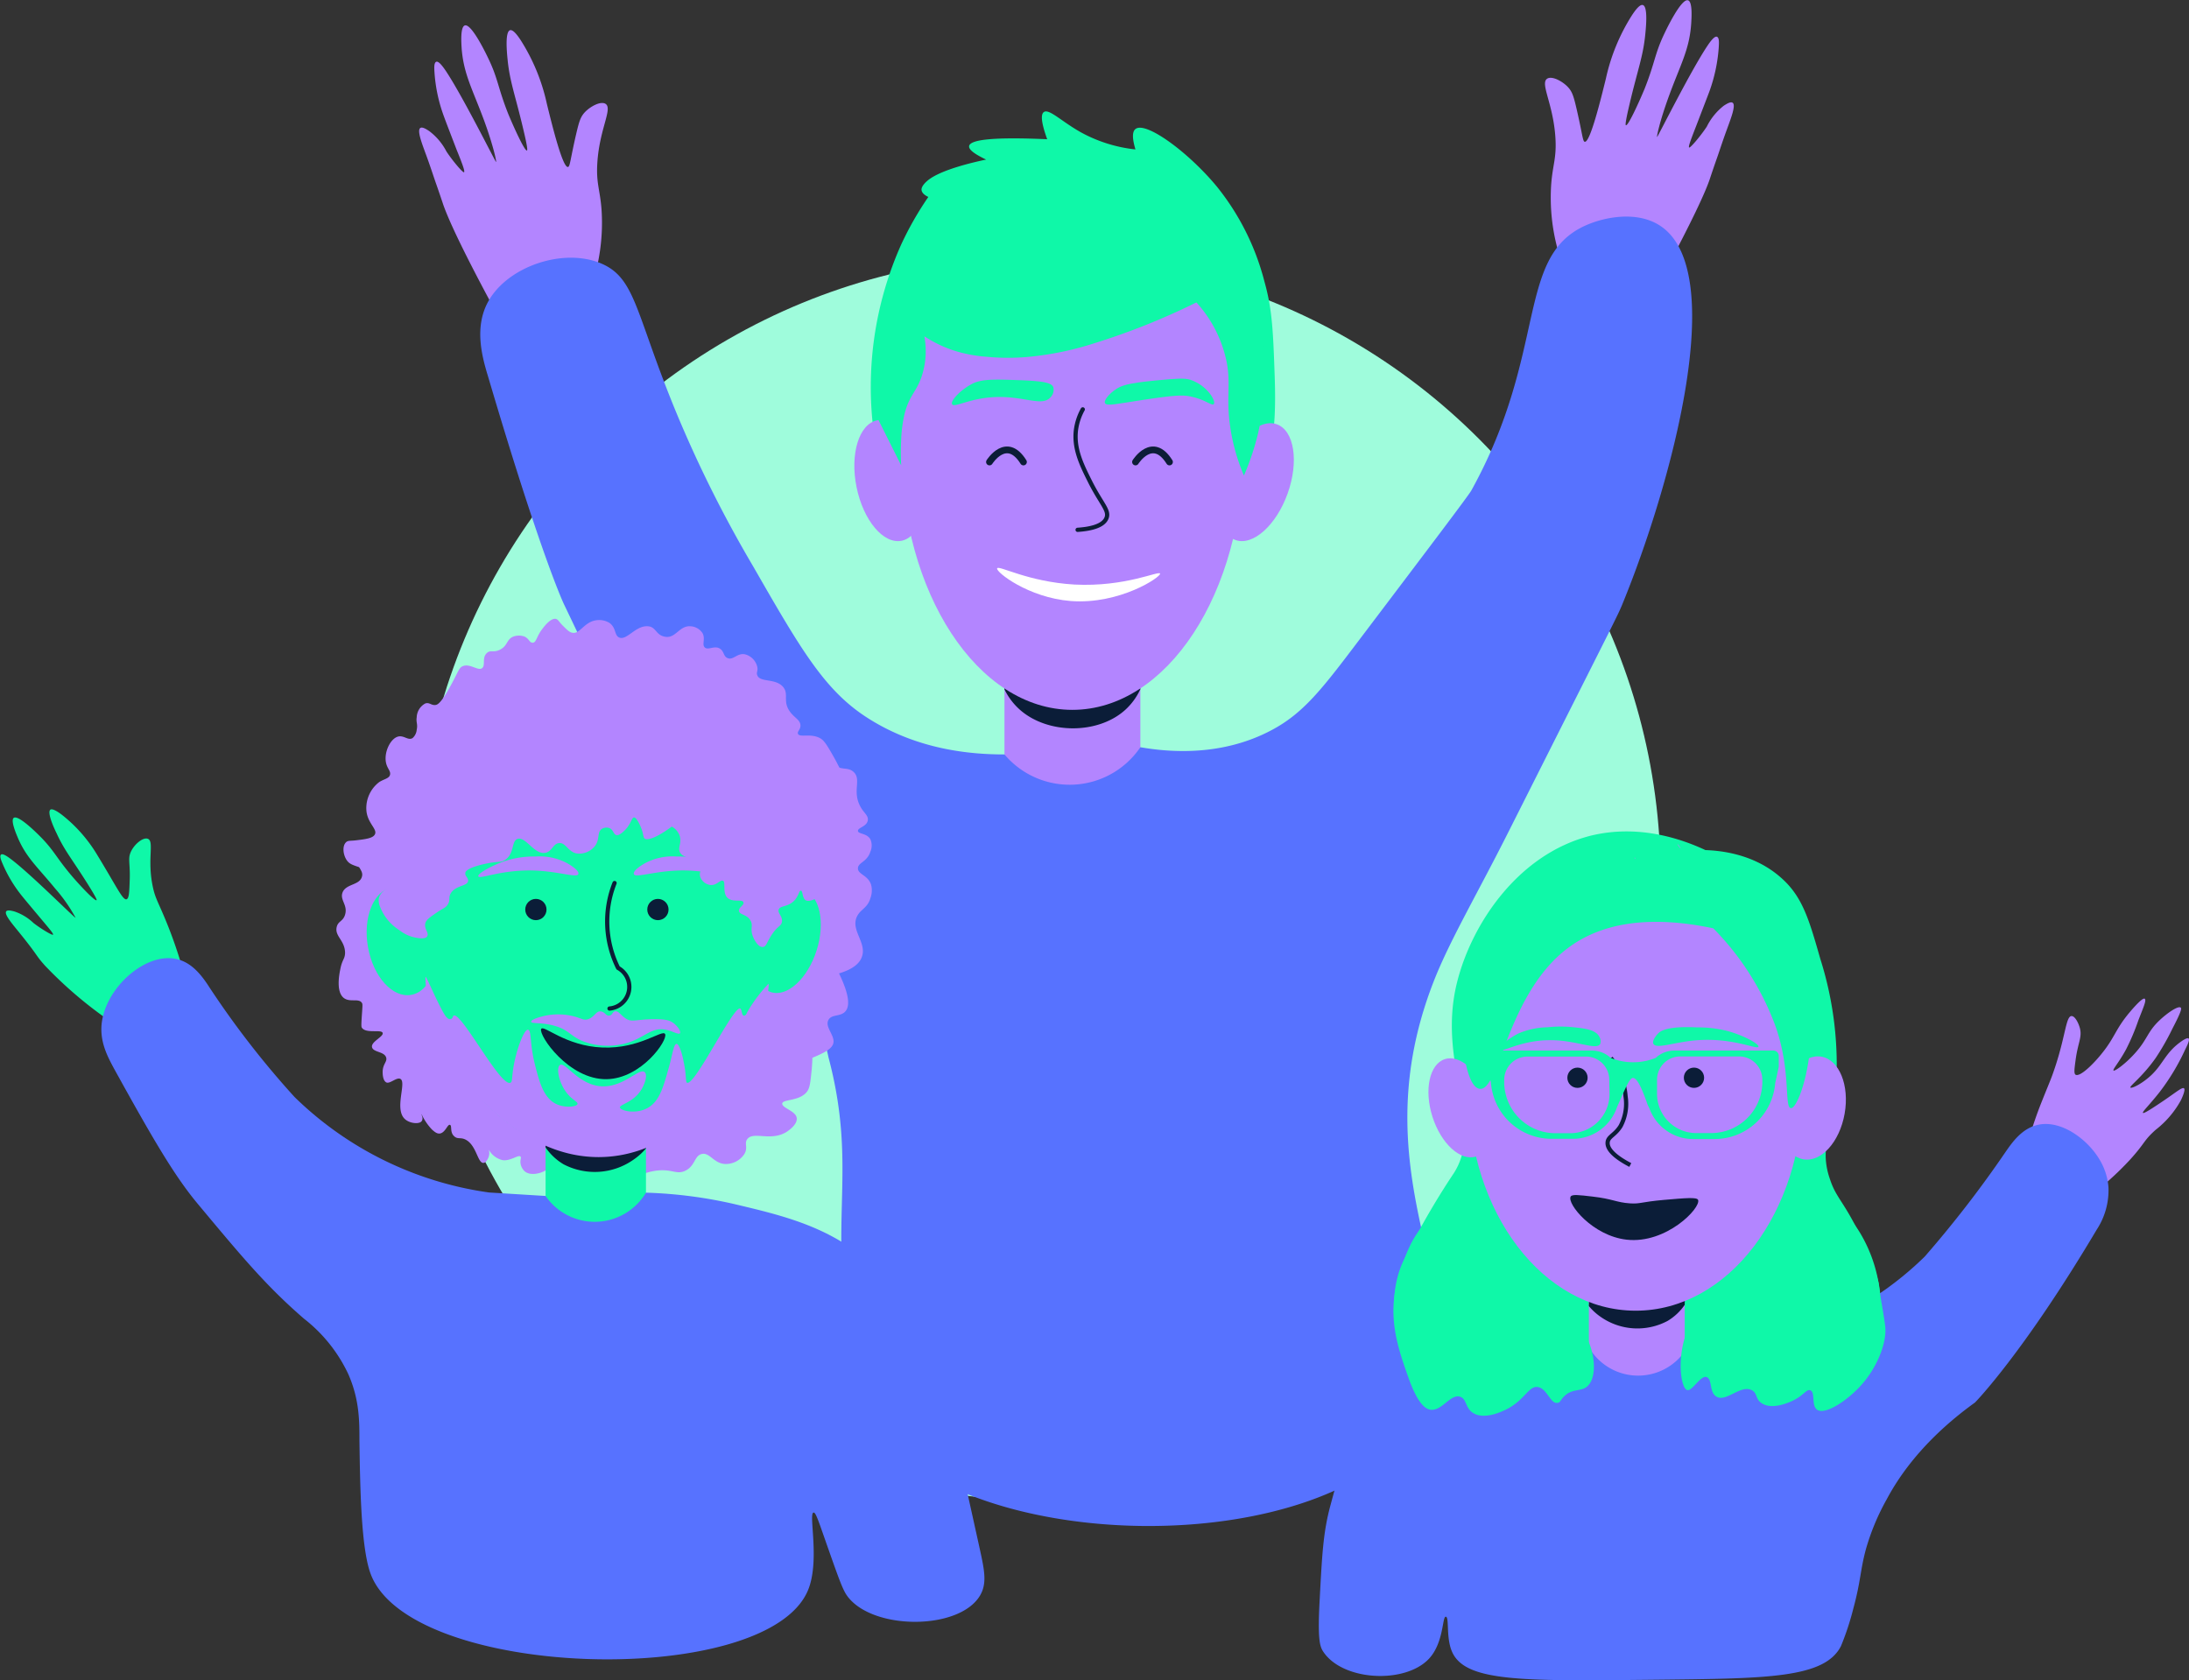 <svg xmlns="http://www.w3.org/2000/svg" viewBox="0 0 351.95 270.2"><rect x="0" y="0" width="351.95" height="270.2" fill="#333333" stroke="none"/><defs><style>.cls-1{fill:#9ffcdc;}.cls-2{fill:#b385ff;}.cls-3{fill:#0b1d38;}.cls-4{fill:#0ff8a8;}.cls-5,.cls-7,.cls-9{fill:none;stroke:#0c1d37;}.cls-5,.cls-7{stroke-linecap:round;stroke-linejoin:round;}.cls-5,.cls-9{stroke-width:0.68px;}.cls-6{fill:#fff;}.cls-7{stroke-width:1.09px;}.cls-8{fill:#5772ff;}.cls-9{stroke-miterlimit:10;}</style></defs><title>Asset 25</title><g id="Layer_2" data-name="Layer 2"><g id="Layer_1-2" data-name="Layer 1"><circle class="cls-1" cx="167" cy="141.21" r="100"/><path class="cls-2" d="M94.71,47.12a31.7,31.7,0,0,0,2-13.51c-.25-3.15-.88-4.18-.67-7.43.34-5.42,2.47-8.66,1.35-9.46-.75-.53-2.46.36-3.38,1.35-.69.75-.91,1.52-1.35,3.38-1,4.31-1,5.36-1.35,5.4-.86.11-2.56-6.8-3.38-10.13A31.44,31.44,0,0,0,83.73,6.48C83.22,5.7,82.49,4.71,82,4.86c-.82.26-.51,3.53-.39,4.71.35,3.56,1.2,5.61,2.51,11.15.72,3,.7,3.44.6,3.48-.33.11-1.87-3.17-3-5.87-1.72-4.35-1.61-5.63-3.24-9-.29-.61-2.66-5.57-3.74-5.24-.75.22-.57,2.83-.51,3.78C74.57,12,76,14.4,77.85,19.42c1.52,4.18,2,6.6,1.91,6.63s-5.4-10.66-8.11-14.69c-.42-.62-1.11-1.57-1.5-1.43s-.34,1-.29,1.75a25.19,25.19,0,0,0,1.5,7c.25.7.86,2.29,2.08,5.46,1,2.45,1.34,3.46,1.16,3.56s-1.81-1.81-2.82-3.34A9.65,9.65,0,0,0,69,21.07c-.44-.29-1.09-.71-1.42-.49-.55.38.21,2.37.91,4.27s1.24,3.6,1.58,4.56c.67,1.91,1.07,3.12,1.2,3.51C72,35,73.93,39.4,79.17,49.14Z"/><path class="cls-2" d="M251.41,43.07a31.74,31.74,0,0,1-2-13.51c.25-3.15.88-4.18.67-7.43-.34-5.42-2.47-8.66-1.35-9.46.75-.53,2.46.36,3.38,1.35.69.74.91,1.52,1.35,3.38,1,4.3,1,5.36,1.35,5.4.86.11,2.56-6.8,3.38-10.13a31.47,31.47,0,0,1,4.22-10.25c.51-.77,1.24-1.76,1.73-1.61.83.25.51,3.52.39,4.71-.35,3.56-1.2,5.6-2.51,11.14-.72,3.05-.7,3.45-.6,3.48.33.12,1.87-3.16,3-5.86,1.72-4.35,1.61-5.63,3.24-9,.29-.61,2.66-5.56,3.74-5.23.75.22.57,2.83.51,3.78-.29,4.19-1.73,6.55-3.56,11.57-1.53,4.18-2,6.59-1.92,6.63s5.4-10.66,8.11-14.69c.42-.63,1.11-1.58,1.51-1.43s.33,1,.29,1.74a26.06,26.06,0,0,1-1.5,7.05c-.26.7-.87,2.28-2.09,5.46-.95,2.45-1.34,3.46-1.16,3.56s1.81-1.82,2.82-3.34A9.77,9.77,0,0,1,277.15,17c.44-.28,1.09-.7,1.42-.48.55.38-.21,2.36-.91,4.27s-1.24,3.59-1.58,4.56c-.67,1.9-1.07,3.12-1.2,3.51-.72,2.09-2.69,6.47-7.93,16.22Z"/><rect class="cls-2" x="161.5" y="104.87" width="21.85" height="21.84" rx="4.84"/><path class="cls-3" d="M164,114.15a10.57,10.57,0,0,1-2.51-3.31v-8.78a4.86,4.86,0,0,1,4.84-4.84h12.17a4.86,4.86,0,0,1,4.84,4.84v8.78a10.29,10.29,0,0,1-2.42,3.31C176.53,118.13,168.48,118.09,164,114.15Z"/><path class="cls-4" d="M174.93,54.09c-3.8,1.56-6.75,2.81-10.92,3.27a34,34,0,0,1-7.1,0,22.17,22.17,0,0,1-5.46-1.09A20.16,20.16,0,0,1,147,54.08q-1.87,9-3.74,18l-2.73-2.19a56.09,56.09,0,0,1,4.37-30.58,51.89,51.89,0,0,1,4.36-7.64c-.26-.12-1-.48-1.09-1.09s.69-1.32,1.09-1.64c2.21-1.73,7.54-2.91,9.29-3.28-1.92-.91-2.83-1.63-2.73-2.18q.28-1.64,12.55-1.09c-1.15-3.17-.93-4.1-.54-4.37.84-.59,2.86,1.53,6,3.28a23.39,23.39,0,0,0,8.73,2.73c-.35-1.17-.69-2.73,0-3.28,1.65-1.32,8.56,3.76,13.11,9.28a40.29,40.29,0,0,1,7.64,15.29c1.26,4.48,1.39,8.09,1.64,15.29.37,11-1.08,12.67-2.19,13.1a2.45,2.45,0,0,1-1.63,0,19.71,19.71,0,0,1-4.92-6c-4.28-8.25-1-17.11-5.46-19.11C190,48.28,189.2,48.2,174.93,54.09Z"/><ellipse class="cls-2" cx="172.42" cy="72.11" rx="27.53" ry="42.04"/><ellipse class="cls-2" cx="201.96" cy="77.54" rx="9.88" ry="5.38" transform="translate(60.97 241.61) rotate(-70.33)"/><ellipse class="cls-2" cx="142.99" cy="77.27" rx="5.38" ry="9.88" transform="translate(-12.55 30.12) rotate(-11.52)"/><path class="cls-5" d="M174.09,65.83A9.36,9.36,0,0,0,173,69.1c-.38,3,.86,5.54,2.18,8.19,1.86,3.74,3.22,4.76,2.73,6-.54,1.4-2.88,1.79-4.65,1.91"/><path class="cls-4" d="M195.13,65c-.34.29-1.38-.79-3.79-1.26-1.11-.22-2.23-.25-7.65.58-4.2.64-5.66,1-6,.55s.74-1.62,1.68-2.25,1.89-1,6.57-1.45c3-.28,4.49-.41,5.45-.1C194.17,62,195.61,64.62,195.13,65Z"/><path class="cls-4" d="M153.08,65c.34.62,2.61-.88,6.56-1.13,4.93-.3,7.87,1.63,9.28,0a1.71,1.71,0,0,0,.44-1.58c-.26-.69-1.3-1-5.35-1.15s-6.11-.21-7.65.55C154.4,62.7,152.77,64.48,153.08,65Z"/><path class="cls-6" d="M172.74,94c8.25.42,13.61-2.28,13.78-1.76s-6.44,5-14.36,4.41c-6.83-.54-12.07-4.68-11.84-5.25S165.23,93.56,172.74,94Z"/><path class="cls-7" d="M159.09,74.29s2.73-4.37,5.46,0"/><path class="cls-7" d="M182.57,74.29s2.73-4.37,5.46,0"/><path class="cls-4" d="M176,55.18a49.44,49.44,0,0,1-10.38,2.18,35.69,35.69,0,0,1-7.09,0,22.09,22.09,0,0,1-5.46-1.09,20.16,20.16,0,0,1-4.45-2.19,13,13,0,0,1-.47,6.56c-.88,2.49-2,3-2.73,6a21.63,21.63,0,0,0-.53,4.13,38.39,38.39,0,0,0,0,4.06l-3.83-7.65c-2.41-21.48,10.12-39.44,25.67-42.59,10.19-2.06,21.89,2.42,29.19,10.46,6.76,7.44,7.09,17.19,7.39,21.76a45.52,45.52,0,0,1-1.09,13.1A41.72,41.72,0,0,1,200,76.47a31.48,31.48,0,0,1-2.18-7.64c-.72-4.7.08-6.8-.55-10.38a20.25,20.25,0,0,0-4.91-9.82A111.5,111.5,0,0,1,176,55.18Z"/><path class="cls-8" d="M260.87,97.1c-.78,1.91-.77,1.77-18.24,36.48-5.16,10.27-9.6,17.75-12.15,24.32-12.89,33.1,9,52.66-1.68,70.19-14.54,24-76.45,22.12-89.06,0-4-7-4.26-18.31-4.45-26.71-.23-10.26,1.33-18.46-2.08-31.33a38.11,38.11,0,0,0-2.39-7.46c-4-8.45-11.26-12.92-21.93-29-2.87-4.34-8-15.05-18.24-36.48,0,0-3.62-7.58-12.15-36.47-1-3.27-2.3-8,0-12.16,3.12-5.66,12.15-8.71,18.23-6.08,5.56,2.4,5.44,8.14,12.16,24.32A198.07,198.07,0,0,0,121.05,91c7.62,13.26,11.43,19.89,18.24,24.32,8.16,5.31,16.89,6,22.21,6a13.72,13.72,0,0,0,21.85-1.16c4.9.85,13.17,1.45,21.06-2.73,5.12-2.7,8.12-6.58,13.91-14.24,11.86-15.67,17.79-23.51,18.24-24.31,12.33-22.29,7.12-37.45,18.23-42.56,3.14-1.44,8.43-2.47,12.16,0C278.13,43.72,268.62,78.18,260.87,97.1Z"/><path class="cls-4" d="M255.1,144.34c-16.37,6.72-23.43,30-16.68,41.7.62,1.08.91,1.27,4.69,5.21,13.1,13.67,19.63,20.56,18.76,22.94-1.14,3.15-8,3.47-11.46,3.65-8,.4-13.26-3.27-17.06-.22a9.71,9.71,0,0,0-2.23,2.82c-1.8,3.47-.68,6.69-1,6.78-1.08.25-9.08-13.75-4.69-24,.28-.66.71-1.48,1.56-3.13a122.08,122.08,0,0,1,6.78-11.47c5-7.89-2.82-17.56.52-30.75,2.32-9.19,9.67-20.46,21.37-23.46,8-2,15.12.69,18.54,2.29,2.63.09,7.94.67,12.21,4.49,3.37,3,4.42,6.54,6.26,13a56.36,56.36,0,0,1,2.6,19.29c-.35,7-2,9.73-1.7,13.16a11.94,11.94,0,0,0,.66,3c.73,2.24,1.58,3.06,3.13,5.73a50.31,50.31,0,0,1,2.61,5.21,26.8,26.8,0,0,1,2.08,5.74c.15.7.27,1.86.52,4.17.22,2,.21,2.32,0,2.6-.93,1.26-4.26-.18-6.77-.52-3-.4-7.28.46-13,5.74-5.51,2.63-10.42,2.84-12.51.52-1.25-1.39-1.25-3.43-1-5.21,1.14-9.4,9.81-16,11.47-19.29,4.67-9.18,6.82-24.32-5.18-50.29C270.63,142.57,262.88,141.14,255.1,144.34Z"/><path class="cls-2" d="M326.15,183.38a62.86,62.86,0,0,1,2.14-6.27c1.45-3.63,1.5-3.6,2.2-5.72,1.63-5,1.69-8,2.58-8,.57,0,1.15,1.19,1.35,2,.35,1.46-.33,2.25-.71,5.12-.19,1.41-.28,2.12,0,2.31.73.44,3.15-1.94,4.72-4.05,1.7-2.28,1.86-3.49,4.06-6.08.47-.56,2-2.32,2.33-2.09s-.15,1.26-1,3.44a35.56,35.56,0,0,1-2,4.73c-1.2,2.19-2.19,3.22-2,3.38s1.9-1.07,3.38-2.71c2.13-2.34,2-3.48,4.05-5.4,1.24-1.17,3-2.37,3.38-2,.13.12.18.46-1.35,3.38a39.54,39.54,0,0,1-2.7,4.73c-2.17,3.07-4.23,4.51-4.05,4.73s1.87-.59,3.37-2c1.89-1.8,2.24-3.51,4.6-5.26,1.11-.82,1.34-.67,1.38-.63.24.2-.21,1.13-.57,1.84a35.38,35.38,0,0,1-4.06,6.75c-1.69,2.15-2.85,3.21-2.7,3.38s1.76-.91,3.38-2c2.09-1.43,2.93-2.17,3.22-1.95s-.36,1.64-.52,1.95a15.33,15.33,0,0,1-4.05,4.73c-2,1.8-1.59,2-4.05,4.73a48.52,48.52,0,0,1-6.76,6.08l-.7-2.53-.55-2a8.44,8.44,0,0,0-1.33-2C330.85,183.45,326.77,183.38,326.15,183.38Z"/><rect class="cls-2" x="255.46" y="201.54" width="15.41" height="23.35" rx="7.37" transform="translate(526.33 426.43) rotate(-180)"/><path class="cls-3" d="M268.14,212.4a8.84,8.84,0,0,0,2.73-2.57c.05-3.33,0-5.78,0-6.38a2,2,0,0,0-.25-.91,2.68,2.68,0,0,0-.36-.44,2.22,2.22,0,0,0-1.48-.56H257.54a2.57,2.57,0,0,0-2.08,1.91,2.24,2.24,0,0,0,.19,1.35c-.06,1.74-.13,3.49-.19,5.23a9.49,9.49,0,0,0,1.88,1.72A10.31,10.31,0,0,0,268.14,212.4Z"/><ellipse class="cls-2" cx="262.99" cy="175.47" rx="26.88" ry="35.3"/><circle class="cls-3" cx="253.63" cy="173.31" r="1.63"/><circle class="cls-3" cx="272.36" cy="173.31" r="1.63"/><path class="cls-9" d="M259,170.14a11.7,11.7,0,0,1,2.36,6.16,7.67,7.67,0,0,1-.8,4.79c-.91,1.47-2,1.65-2.08,2.6-.08.78.49,2,3.64,3.65"/><path class="cls-4" d="M241,168.84c.29.58,3.48-1.62,8.34-1.57,4.12,0,7.32,1.68,7.94.61a1.33,1.33,0,0,0-.12-1.13c-.57-1.15-2.26-1.36-4.17-1.56a19.6,19.6,0,0,0-4.17,0,12.65,12.65,0,0,0-4.69,1C242.53,167,240.81,168.4,241,168.84Z"/><path class="cls-4" d="M282.72,168.32c-.18.55-4.31-1.6-10.36-1-3.33.33-6.07,1.39-6.52.54-.3-.57.67-1.59.73-1.65.35-.37,1.37-1.24,6.25-1a19.89,19.89,0,0,1,4.69.52C280.19,166.41,282.87,167.87,282.72,168.32Z"/><path class="cls-3" d="M262.06,193.51c-2.21-.15-2.75-.72-6-1.09-2.21-.26-3.31-.39-3.53,0-.61,1.14,3.52,6.31,9,6.93,6.39.72,12-5.13,11.49-6.4-.19-.46-2-.3-5.46,0C263.73,193.29,263.78,193.62,262.06,193.51Z"/><ellipse class="cls-2" cx="234.81" cy="178.16" rx="4.72" ry="8.22" transform="translate(-42.95 79.52) rotate(-17.64)"/><ellipse class="cls-2" cx="291.39" cy="178.16" rx="8.38" ry="5.26" transform="translate(65.35 434.2) rotate(-80)"/><path class="cls-8" d="M212.76,265.61c3.14,4.73,13.17,5.22,17,1.12,2.4-2.59,2.11-6.8,2.7-6.75s0,3.35,1,5.63c2.14,4.91,11.46,4.72,32.81,4.5,17.87-.19,27.07-.23,29.72-5.4a44.06,44.06,0,0,0,2-6.08c1.19-4.39,1.09-6.07,2-9.46a37.25,37.25,0,0,1,3.38-8.11c4.16-7.8,10.67-13,14.18-15.53,0,0,7.74-7.88,19.56-27.79a11.55,11.55,0,0,0,1.89-6.85,10.11,10.11,0,0,0-1.56-4.63c-1.92-3.11-6-6.12-9.63-5.41-2.71.52-4.31,2.9-5.36,4.4a179.24,179.24,0,0,1-13,16.83,52.88,52.88,0,0,1-22.26,13,63.17,63.17,0,0,1-7.6,1.62l-8.67.55a9.16,9.16,0,0,1-15.41-.51c-3.2.27-5.57.42-7.27.51,0,0-3,.35-5.73.91-6.77,1.36-16.36,3.3-22.64,10.49-3.49,4-4.57,8.29-6,13.57-1.13,4.25-1.31,7.84-1.69,15C211.82,263.75,212.22,264.79,212.76,265.61Z"/><path class="cls-2" d="M275.31,138l0,0h0A.11.11,0,0,0,275.31,138Z"/><path class="cls-2" d="M275.29,138h0s0,0,0,0Z"/><path class="cls-2" d="M269.72,135.73a4.5,4.5,0,0,0,.27.43,1.73,1.73,0,0,0,.23.29,2.82,2.82,0,0,0-.18-.29C269.94,136,269.84,135.87,269.72,135.73Z"/><path class="cls-2" d="M269.72,135.73a4.5,4.5,0,0,0,.27.43,1.73,1.73,0,0,0,.23.29,2.82,2.82,0,0,0-.18-.29C269.94,136,269.84,135.87,269.72,135.73Z"/><path class="cls-2" d="M262.71,137.88a1.14,1.14,0,0,0,.18.19h0s0,0,0,0,0,0,0-.12l-.13,0Z"/><path class="cls-2" d="M269.72,135.73a4.5,4.5,0,0,0,.27.43H270C269.94,136,269.84,135.87,269.72,135.73Z"/><path class="cls-2" d="M262.83,137.91a1.66,1.66,0,0,0,.06.16h0s0,0,0,0,0,0,0-.12Z"/><path class="cls-4" d="M252.49,152.16c-10.23,7.28-11.34,23.39-14.59,22.93-1.62-.22-2.42-4.33-2.61-6.77-.86-10.95,7.76-24,20.33-27.63a28.93,28.93,0,0,1,18.54,1.24,19.06,19.06,0,0,1,8.21,3.15c7.69,5.34,8.45,15,8.69,18,.63,7.91-2,15.22-3.12,15.12s.11-6.22-2.61-13.55a44,44,0,0,0-9.87-15.37C268.87,147.9,259.6,147.1,252.49,152.16Z"/><path class="cls-4" d="M247.28,223.05c-1.52-.27-2.09,2.14-5.21,3.65-.68.32-3.43,1.64-5.22.52-1.3-.82-1-2.26-2.08-2.61-1.55-.5-2.89,2.25-4.69,2.09-.76-.07-2.06-.7-3.65-5.22-1.69-4.78-3.48-9.86-1.57-16.15.93-3.05,2.72-8.94,6.78-9.91,6.11-1.46,12.52,9.37,21.42,17a8.23,8.23,0,0,1,1.52,1.74c1.92,2.91,2.35,7.46.52,8.86-1,.79-2.35.23-3.65,1.56-.56.57-.61,1-1,1C249.29,225.85,248.78,223.31,247.28,223.05Z"/><path class="cls-4" d="M291.06,223.57c-.58-.23-1.07.78-2.6,1.56-.5.26-3.44,1.69-5.21.52-1.05-.68-.65-1.59-1.57-2.08-1.77-1-4.19,2-5.73,1-1.16-.68-.61-2.81-1.57-3.13s-2.31,2.33-3.12,2.09c-1.29-.38-2.1-8.21,2.08-13,2.87-3.31,5.16-1.81,9.91-5.21,2.56-1.84,10.42-6.06,9.9-10.43-.21-1.77-1.36-2.86-1-3.13.53-.44,4.3,2.32,6.77,6.26a23.33,23.33,0,0,1,3.13,8.34c.05.35.17,1.47.52,3.46.29,1.66.5,3.12.52,3.31.35,2.52-1.11,6.46-3.65,9.39-2.3,2.66-6,5.09-7.29,4.17C291.19,226,291.91,223.89,291.06,223.57Z"/><path class="cls-4" d="M285.21,168.94h-16a4.39,4.39,0,0,0-3,1.17,9.9,9.9,0,0,1-1.44.46,9.68,9.68,0,0,1-4.37,0,9.51,9.51,0,0,1-1.44-.46,4.44,4.44,0,0,0-3-1.17H240a.86.86,0,0,0-.87.86v1.64c.22,1,.41,1.9.58,2.63a9.78,9.78,0,0,0,9.72,9.06h3.52A7.5,7.5,0,0,0,260,178s0,0,0,0l.37-.83c1.12-2.56,1.7-3.84,2.18-3.83.8,0,1.67,2.42,2.19,3.83a4.45,4.45,0,0,0,.43,1,7.49,7.49,0,0,0,7,5h3.52a9.79,9.79,0,0,0,9.73-9v0c.17-.73.35-1.6.57-2.63V169.8A.86.86,0,0,0,285.21,168.94Zm-26.43,7a6.31,6.31,0,0,1-6.29,6.29h-2.42a8.24,8.24,0,0,1-8.22-8.21v-.38a3.75,3.75,0,0,1,3.74-3.74H255a3.75,3.75,0,0,1,3.74,3.74ZM283.35,174a8.24,8.24,0,0,1-8.21,8.21h-2.43a6.31,6.31,0,0,1-6.29-6.29v-2.3a3.75,3.75,0,0,1,3.74-3.74h9.45a3.75,3.75,0,0,1,3.74,3.74Z"/><path class="cls-2" d="M137.78,147.39c.57-1.2,1.71-1.34,2.18-3a3.57,3.57,0,0,0,.1-2.11c-.5-1.56-2.1-1.65-2.12-2.62s1.45-1,2-2.7a2.5,2.5,0,0,0,0-2c-.56-1-2-.83-2-1.35s1.29-.67,1.55-1.54-.54-1.25-1.12-2.3c-1.42-2.53.19-4.38-1.11-5.62-1-.93-2.1-.13-3.38-1.35-.77-.74-.65-1.32-1.31-1.71-1.22-.71-3.11.43-3.7.76a57.37,57.37,0,0,0-22.24,22.53A60.59,60.59,0,0,0,101.18,173a1.05,1.05,0,0,0,0,.19l-.23-.08c-8.79-3.23-20.41-8.6-25.72-19.43-3.44-7-5.47-18.75-10.3-19.37a8.27,8.27,0,0,0-2.84.57c-1,.34-4.33,1.45-4.58,3.43-.16,1.21,1,1.66.67,2.7-.4,1.38-2.57,1.09-3.11,2.52-.45,1.22.88,2,.41,3.56-.34,1.12-1.13,1-1.35,2-.33,1.46,1.29,2.1,1.35,4.07,0,1.09-.46,1.05-.78,2.76-.17.85-.68,3.55.56,4.55,1,.78,2.38,0,2.92.79.14.22.11.37,0,2s-.09,1.88,0,2c.66,1,3.13.23,3.34.83s-1.87,1.4-1.71,2.28,2,.69,2.28,1.7c.19.68-.54,1-.57,2.28,0,.23,0,1.38.57,1.7s1.66-.86,2.27-.56c1.07.51-1,4.78.7,6.43.8.77,2.34.88,2.72.39s-.09-1.11,0-1.14a9.28,9.28,0,0,0,1.67,2.47c.4.35.78.69,1.25.64.88-.1,1.25-1.5,1.63-1.4s0,1.06.57,1.71,1,.31,1.7.56c2,.72,2.15,3.92,3.12,3.85.42,0,.75-.66.86-1a1.84,1.84,0,0,0,0-1.14,3.42,3.42,0,0,0,2.28,1.71c1.29.14,2.5-.95,2.84-.57.17.19-.11.49,0,1.14a2.21,2.21,0,0,0,.57,1.13c1.13,1.14,3.71.11,4-.57,0-.11,0-.18,0-1.13a6.4,6.4,0,0,1,0-1.71c.5-.28,2.43,3.54,3.82,3.2a1.74,1.74,0,0,0,.93-2c-.18-.53-.7-.83-1.52-1.31-3.39-1.95-3.89-2.26-3.86-2.37.1-.38,6.76,2,7.35.91.46-.83-3-3.44-4.72-5a1.92,1.92,0,0,0,0-1.08c1.87.72,6.15,3.29,7.2,2.34a1,1,0,0,0,.25-.81,25.89,25.89,0,0,0,3.13.63,1.21,1.21,0,0,0,.24.21c.46.3,1,.19,1.79,0h0a28.59,28.59,0,0,0,2.88.11c-3.83,3.43-4.67,4.77-4.38,5.21s1.32,0,1.71.57c.61.9-1.43,2.87-1,3.47.33.41,1.39-.41,3.37-.68,2.6-.35,3.29.7,4.73,0,1.63-.79,1.43-2.47,2.7-2.7s1.89,1.59,3.8,1.62a3.55,3.55,0,0,0,3-1.62c.61-1.06-.06-1.66.45-2.37,1-1.32,3.71.39,6.26-1.13.09-.06,1.85-1.13,1.7-2.28s-2.41-1.6-2.33-2.33,2.91-.32,4.05-2c.4-.59.49-1.52.68-3.38.08-.84.11-1.53.12-2l.08,0c1.32-.57,2.74-1.18,3.17-2,.71-1.34-1.35-2.81-.67-4.06.51-.94,1.92-.49,2.7-1.35.65-.7.86-2.29-1-6.13,2.58-.77,3.39-1.85,3.67-2.65C139.41,151.59,136.73,149.61,137.78,147.39Z"/><path class="cls-4" d="M29.5,156.21C29,154.55,28.24,152,27.05,149c-1.59-4-2.08-4.4-2.51-6.54-.89-4.34.29-7.14-.76-7.57-.74-.31-2.12.81-2.7,2s-.13,1.8-.22,4.56c-.07,2-.1,3-.51,3.16-.61.19-1.59-2-4.67-7.05A23.64,23.64,0,0,0,9.92,131c-.7-.53-1.48-1-1.81-.81-.58.43.55,2.93,1,3.83,1.24,2.73,2.47,4.12,5,8.15,1.39,2.22,1.48,2.54,1.41,2.59-.23.18-2.34-2-3.92-3.84-2.55-3-2.8-4-5-6.27-.4-.4-3.61-3.68-4.39-3.13-.52.38.32,2.4.63,3.13,1.36,3.24,3.15,4.72,6,8.2a25.36,25.36,0,0,1,3.31,4.73c-.12.1-7.16-7-10.41-9.44-.5-.38-1.3-.94-1.57-.72s0,.9.24,1.46a21.81,21.81,0,0,0,3.1,5.17c.39.49,1.3,1.58,3.13,3.76,1.41,1.68,2,2.37,1.88,2.5s-1.92-.94-3.13-1.88a8.21,8.21,0,0,0-3.14-1.88c-.42-.1-1.05-.26-1.25,0-.34.45.81,1.82,1.88,3.14,3.42,4.2,2.75,3.82,4.39,5.63a66.62,66.62,0,0,0,12,9.94,10.61,10.61,0,0,1,.76-3.89,9.32,9.32,0,0,1,1.52-2.24C24.12,156.29,28.79,156.21,29.5,156.21Z"/><rect class="cls-4" x="87.72" y="175.83" width="16.14" height="24.46" rx="7.73"/><path class="cls-3" d="M90.58,187.21a9.29,9.29,0,0,1-2.86-2.69c-.06-3.5,0-6.06,0-6.69a2,2,0,0,1,.26-1,2.57,2.57,0,0,1,.38-.46,2.3,2.3,0,0,1,1.54-.59h11.78a2.7,2.7,0,0,1,2.18,2,2.34,2.34,0,0,1-.2,1.41c.07,1.83.13,3.66.2,5.48a9.85,9.85,0,0,1-2,1.81A10.82,10.82,0,0,1,90.58,187.21Z"/><ellipse class="cls-4" cx="95.97" cy="149.95" rx="28.15" ry="35.55"/><circle class="cls-3" cx="105.78" cy="146.26" r="1.71"/><circle class="cls-3" cx="86.16" cy="146.26" r="1.71"/><path class="cls-5" d="M98.81,142a16.76,16.76,0,0,0,.57,13.65A3.49,3.49,0,0,1,98,162.18"/><path class="cls-2" d="M118,140.92c-.19.55-3.79-1.16-9.26-.92-3.8.17-6.58,1.19-6.82.57s1.59-1.64,1.7-1.71a9.33,9.33,0,0,1,5.12-1.13,15.22,15.22,0,0,1,5,.74C115.79,139.16,118.17,140.47,118,140.92Z"/><path class="cls-2" d="M76.9,140.92c.19.55,3.79-1.16,9.26-.92,3.8.17,6.58,1.19,6.82.57s-1.59-1.64-1.7-1.71a9.33,9.33,0,0,0-5.12-1.13,15.22,15.22,0,0,0-5,.74C79.13,139.16,76.75,140.47,76.9,140.92Z"/><path class="cls-3" d="M96.86,168.45c6,.24,9.68-3,10.08-2.16.46,1-3.82,7.15-9.39,7.25-6.12.11-11-7.1-10.54-8.07C87.37,164.71,90.87,168.21,96.86,168.45Z"/><ellipse class="cls-4" cx="126.59" cy="151.34" rx="8.61" ry="4.94" transform="translate(-56 226.12) rotate(-72.36)"/><ellipse class="cls-4" cx="64.58" cy="151.34" rx="5.51" ry="8.78" transform="translate(-25.29 13.51) rotate(-10)"/><path class="cls-8" d="M157.56,256.59c-3.36,5.63-17.4,5.6-21.38,0-.72-1-1.47-3.18-3-7.51s-2-5.9-2.37-5.85c-.87.1,1.06,7.73-.89,12.47-6.61,16-64.11,14.45-70.35-2.67-1.52-4.17-1.67-13.81-1.78-21.38,0-3.14,0-6.62-1.79-10.68a24.37,24.37,0,0,0-7.12-8.91c-6-5.2-9.76-9.69-17-18.37-3.73-4.45-7.11-10.19-13.54-21.84-1-1.87-2.29-4.21-2-7.18.6-5.79,6.88-11.35,11.73-10.51,2.47.42,4.12,2.29,5.6,4.61A143.56,143.56,0,0,0,47.35,176.4a55.73,55.73,0,0,0,31.28,15.36l9.09.56a9.59,9.59,0,0,0,16.14-.53,73,73,0,0,1,14.49,1.9c7.48,1.78,15.09,3.57,21.61,9.46,5.15,4.65,7.32,9.78,11.49,20.27.92,2.32,2.65,10.1,6.08,25.66C158.29,252.54,158.72,254.64,157.56,256.59Z"/><path class="cls-2" d="M83.06,109.24l0,0h0Z"/><path class="cls-2" d="M83.09,109.23h0a0,0,0,0,1,0,0Z"/><path class="cls-2" d="M88.92,106.89a3.85,3.85,0,0,1-.28.45,2.79,2.79,0,0,1-.24.31,3.21,3.21,0,0,1,.19-.31Q88.74,107.12,88.92,106.89Z"/><path class="cls-2" d="M88.92,106.89a3.85,3.85,0,0,1-.28.45,2.79,2.79,0,0,1-.24.31,3.21,3.21,0,0,1,.19-.31Q88.74,107.12,88.92,106.89Z"/><path class="cls-2" d="M96.26,109.15a1.79,1.79,0,0,1-.18.19h0s0-.06,0-.13l.14,0Z"/><path class="cls-2" d="M88.92,106.89a3.85,3.85,0,0,1-.28.45h0Q88.74,107.12,88.92,106.89Z"/><path class="cls-2" d="M96.14,109.18l-.06.16h0s0-.06,0-.13Z"/><path class="cls-2" d="M134.94,126.92c.2-1,.42-1.78.57-2.27a31.54,31.54,0,0,0-1.63-3.23c-.89-1.55-1.35-2.33-2-2.7-1.54-.86-3.3-.06-3.58-.72-.15-.37.39-.63.4-1.32,0-.92-1-1.25-1.71-2.27-1.21-1.7-.07-2.82-1.13-4-1.26-1.38-3.66-.62-4.11-1.84-.18-.48.16-.65,0-1.36a2.73,2.73,0,0,0-2-2c-1.24-.22-1.86,1-2.76.62-.74-.29-.52-1.17-1.36-1.59s-1.79.35-2.31-.12.16-1.41-.39-2.34a2.45,2.45,0,0,0-1.89-1.07c-1.78-.15-2.37,1.91-4,1.7s-1.48-1.58-2.84-1.7c-2-.18-3.43,2.36-4.66,1.8-.8-.37-.44-1.61-1.6-2.37a3.15,3.15,0,0,0-2.06-.4c-2,.27-2.66,2.32-3.9,2-.44-.09-.78-.43-1.43-1.07s-.76-1-1.14-1.14c-.82-.22-1.9,1.19-2.16,1.54-1,1.25-1,2.25-1.58,2.28s-.55-.65-1.38-1a2.67,2.67,0,0,0-1.71,0c-1.13.42-.93,1.43-2.09,2.07s-1.64,0-2.25.63c-.79.77-.12,2-.77,2.42s-1.9-.81-3.06-.35c-.51.21-.63.6-1.35,2-2,3.89-2.65,4.17-3,4.24-.73.12-1-.48-1.7-.23A2.64,2.64,0,0,0,67,115.34c-.13.85.2,1.09,0,2a2,2,0,0,1-.67,1.35c-.71.43-1.38-.47-2.3-.25-1.32.32-2.43,2.75-1.9,4.47.24.79.73,1.14.57,1.71s-.94.65-1.71,1.13a5.26,5.26,0,0,0-2.09,4.42c.09,2.2,1.89,3.17,1.35,4.05-.35.58-1.45.72-2.94.9-1,.13-1.37,0-1.69.34-.6.58-.49,2,.16,2.91.53.73,1.15.77,3.51,1.6,3.39,1.19,3.58,1.61,3.6,1.84.09.91-1.93,1.35-2,2.91a2.55,2.55,0,0,0,.2,1.05,7.74,7.74,0,0,0,3.14,3.82,5.81,5.81,0,0,0,2.06,1.06c.34.09,2,.54,2.38-.07s-.56-1.2-.27-2.17c.16-.52.69-.88,1.74-1.61s1.48-.78,1.83-1.32c.5-.75.08-1.08.49-1.8.74-1.32,2.69-1.15,2.8-2,.07-.56-.55-.78-.44-1.32,0-.17.23-.78,3-1.41,2.41-.54,2.66-.18,3.38-.67,1.53-1,1-3,2-3.38,1.34-.43,2.72,2.61,4.51,2.23,1.11-.24,1.2-1.52,2.25-1.56s1.39,1.46,2.83,1.68A3.2,3.2,0,0,0,95.69,136c.79-1.08.27-2.21,1.1-2.72a1.39,1.39,0,0,1,1.18-.12c.67.25.62,1,1.14,1.13s1.42-.82,1.7-1.17c.76-1,.78-1.65,1.14-1.67s.92,1.13,1.14,1.71c.42,1.09.29,1.47.57,1.7s1.46.19,4.35-1.94a2.76,2.76,0,0,1,1.29,1.54c.32,1.17-.34,1.76,0,2.55.62,1.33,3.2.78,3.6,1.95.24.69-.59,1.12-.33,2a2,2,0,0,0,1.69,1.36c1,.08,1.54-.91,2-.68s-.13,1.89.68,2.71,2.4.2,2.58.73-.81.81-.71,1.42,1.19.52,1.78,1.41,0,1.27.4,2.51c.27.78.93,1.89,1.61,1.86s.6-.74,1.7-2.28c.8-1.1,1.33-1.12,1.42-1.76.14-.95-.75-1.38-.51-2s1.39-.37,2.4-1.32c.8-.75.84-1.73,1.16-1.7s.21,1.2.76,1.54c.73.46,2.55-.6,3.64-1.94C136,139.45,133.2,135.24,134.94,126.92ZM76.39,139v0a.12.12,0,0,1,.06-.1A.67.67,0,0,1,76.39,139Z"/><path class="cls-2" d="M87.73,163.32a10.11,10.11,0,0,1,4,0c1.75.34,2,.85,2.85.57,1-.35,1.27-1.35,2-1.25s.83.76,1.37.68.48-.57.9-.68c.61-.18,1,.74,1.94,1.25s1.55,0,4.55,0c1.78,0,2.38.24,2.85.57.76.52,1.34,1.43,1.13,1.7s-1.14-.34-2.27-.57c-2.51-.5-3.49,1.51-6.83,2.28a11,11,0,0,1-6.82-.57c-1.75-.82-2-1.64-4-2.27-2.17-.68-3.94-.36-4-.72S86.82,163.51,87.73,163.32Z"/><path class="cls-2" d="M68.4,157.06c.2,0,1.37,3,2.84,5.69.19.34.67,1.2,1.14,1.14s.36-.47.57-.57c1.24-.59,7.46,11.41,9.1,10.8.38-.14.2-.86.56-2.84.52-2.8,1.68-5.78,2.28-5.69s.24,2.16,1.14,5.69c.68,2.69,1.37,5.29,3.41,6.26,1.42.67,3.28.45,3.41,0,.08-.28-.53-.57-1.14-1.14-1.76-1.65-2.38-4.6-1.7-5.12.86-.66,3,3.28,6.82,3.41,3.51.12,6-3.07,6.83-2.27.5.47,0,1.94-.57,2.84-1.28,2.06-3.51,2.34-3.41,2.85s2.65,1.14,4.55,0,2.49-3.53,3.41-6.83c.48-1.73.68-3.4,1.14-3.41s1,2,1.13,2.84c.51,2.3.26,3.31.57,3.41,1.29.42,7.44-12.4,8.53-11.94.28.12.22,1.09.57,1.14s.5-.44.57-.57a24,24,0,0,1,3.41-4.55c.27.12-1,10.5-9.1,18.77-2.72,2.79-8.84,9.07-18.2,9.1-6.72,0-11.54-3.28-14.21-5.12a34.73,34.73,0,0,1-12.49-17.58c-.14-.49-.38-1.36-.6-2.33A14.38,14.38,0,0,1,68.4,157.06Z"/></g></g></svg>